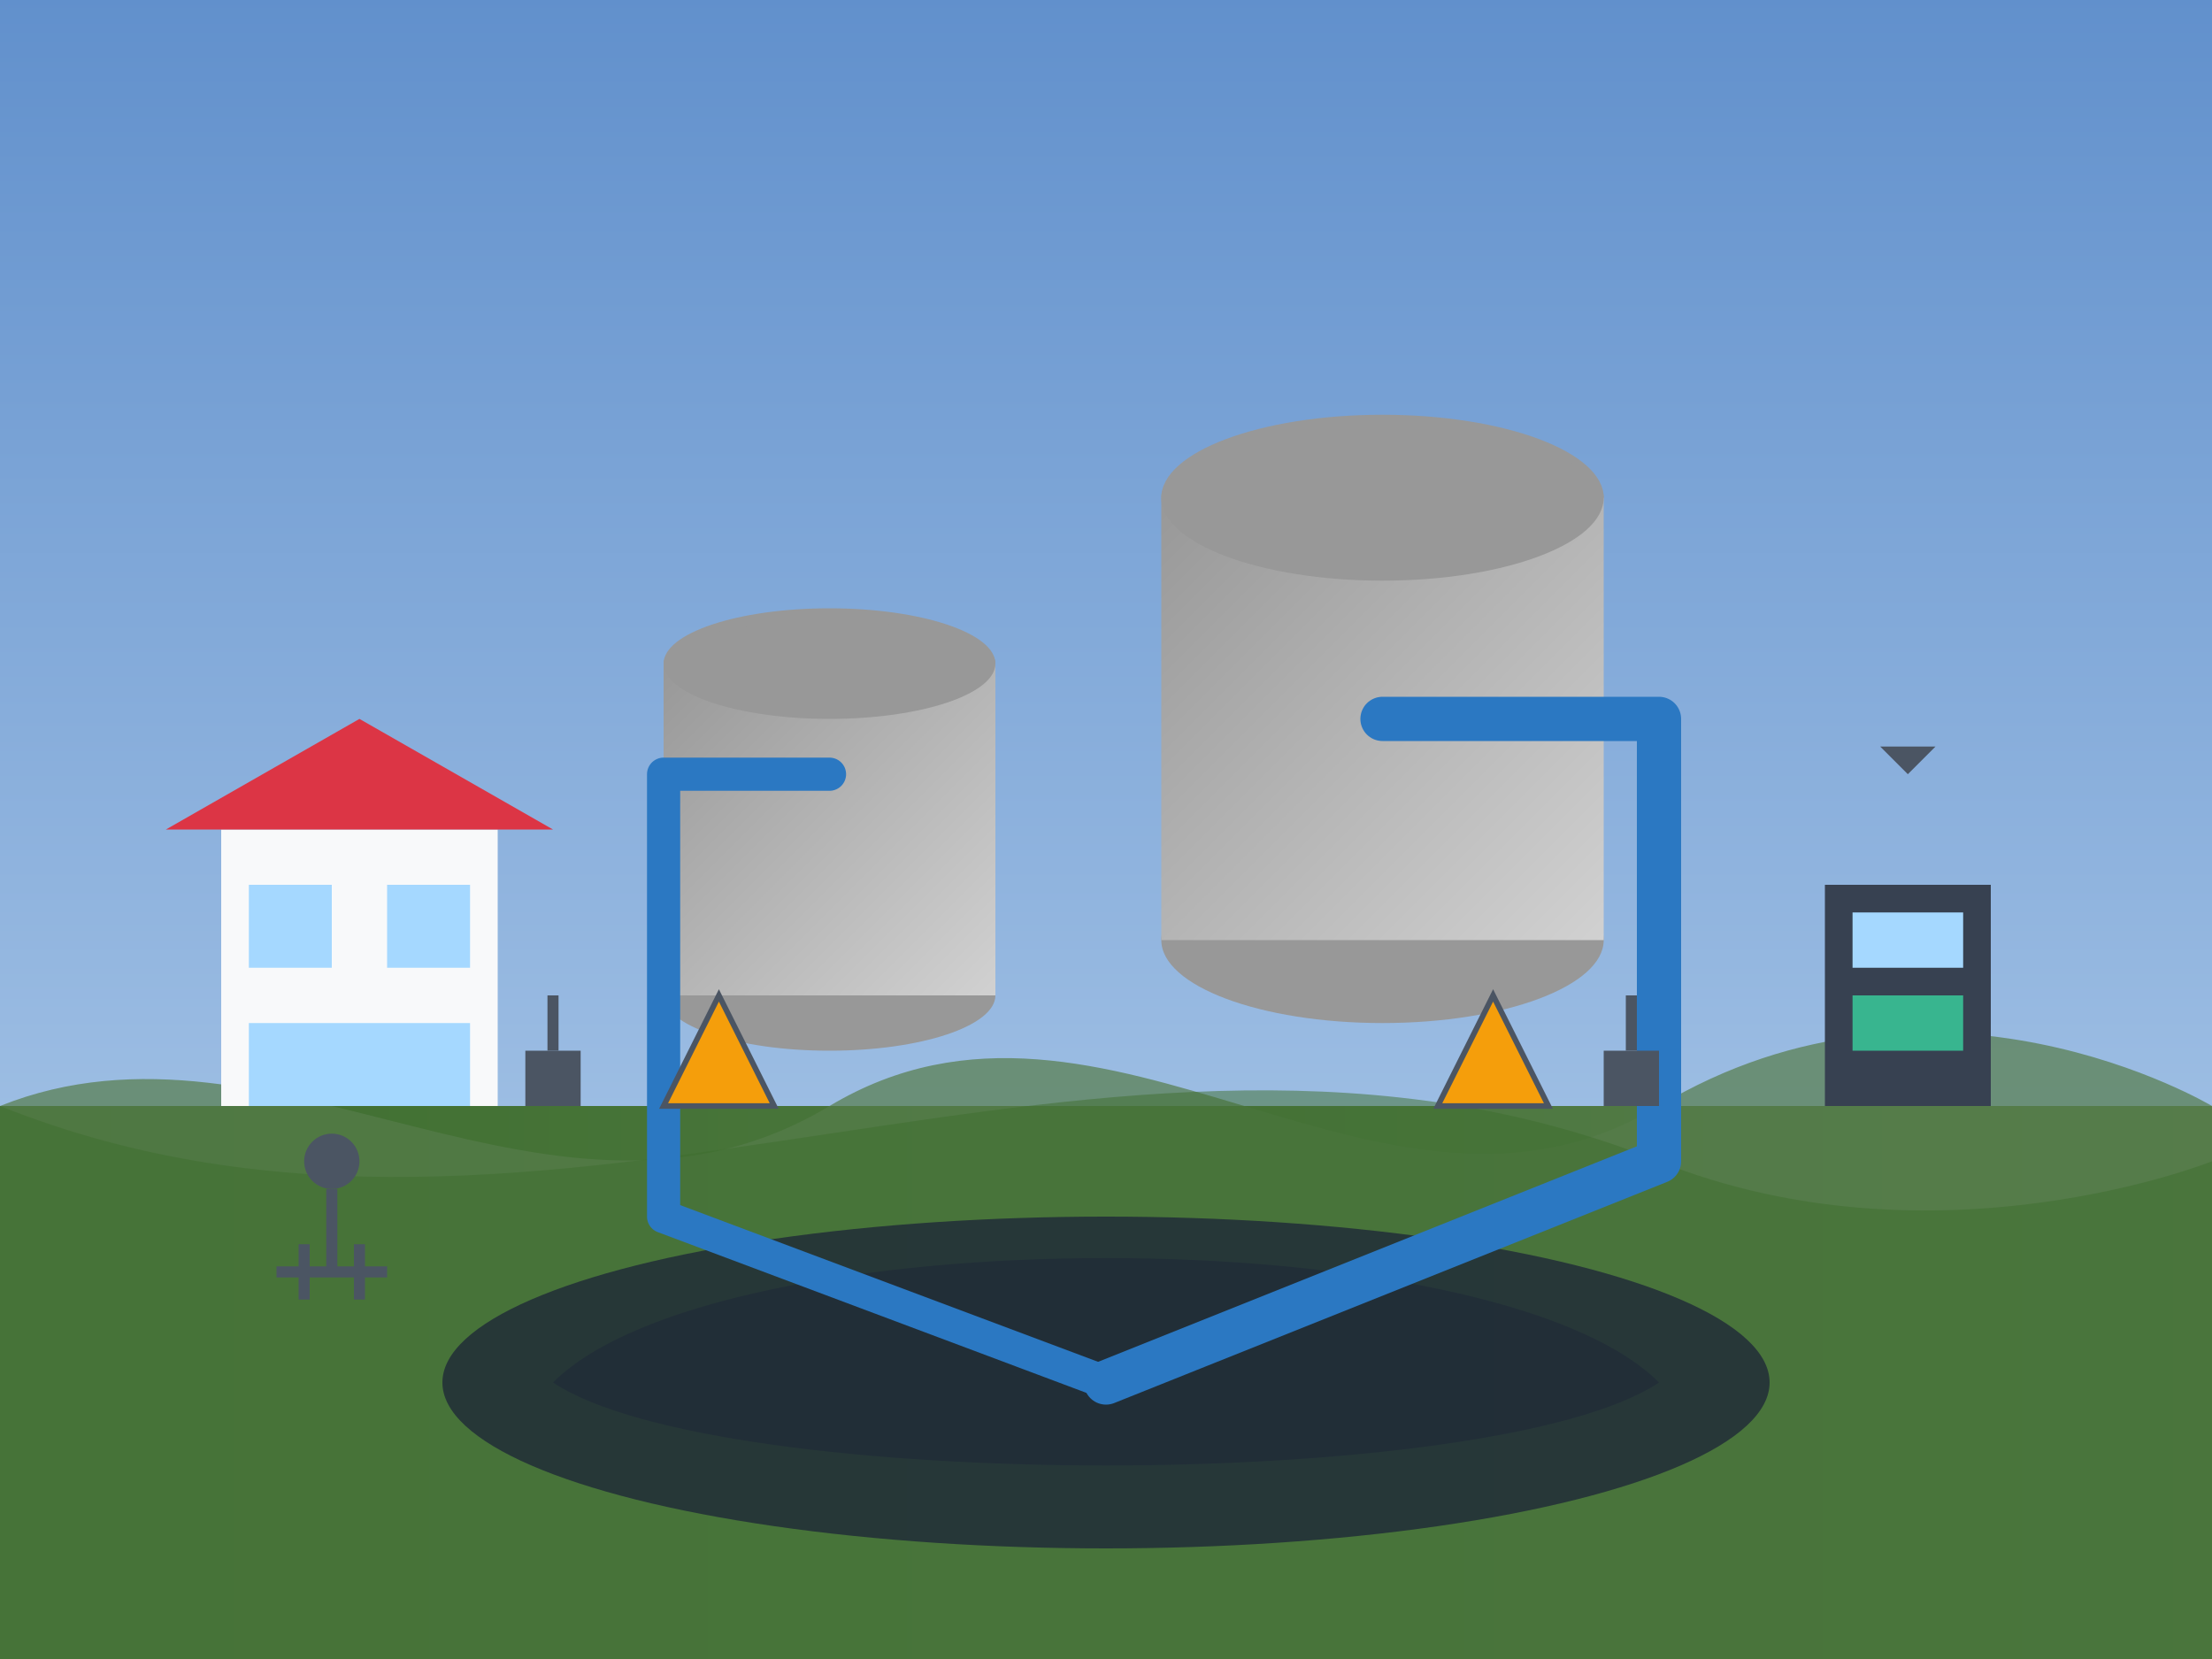 <?xml version="1.0" encoding="UTF-8"?>
<svg width="400" height="300" viewBox="0 0 400 300" xmlns="http://www.w3.org/2000/svg">
  <rect x="0" y="0" width="400" height="300" fill="#333333" stroke="none"/>
  <defs>
    <linearGradient id="sky-gradient-3" x1="0%" y1="0%" x2="0%" y2="100%">
      <stop offset="0%" stop-color="#6190cc"/>
      <stop offset="100%" stop-color="#9cbde3"/>
    </linearGradient>
    <linearGradient id="tank-gradient" x1="0%" y1="0%" x2="100%" y2="100%">
      <stop offset="0%" stop-color="#989898"/>
      <stop offset="100%" stop-color="#d1d1d1"/>
    </linearGradient>
    <linearGradient id="ground-gradient-3" x1="0%" y1="0%" x2="100%" y2="0%">
      <stop offset="0%" stop-color="#3f6f2f"/>
      <stop offset="100%" stop-color="#567d4b"/>
    </linearGradient>
  </defs>
  
  <!-- Background -->
  <rect width="400" height="200" y="0" fill="url(#sky-gradient-3)"/>
  <rect width="400" height="100" y="200" fill="url(#ground-gradient-3)"/>
  
  <!-- Underground storage illustration -->
  <path d="M0,200 C50,180 100,230 150,200 C200,170 250,230 300,200 C350,170 400,200 400,200 L400,300 L0,300 Z" fill="#567d4b" opacity="0.7"/>
  <path d="M0,200 C100,240 200,170 300,210 C350,230 400,210 400,210 L400,300 L0,300 Z" fill="#3f6f2f" opacity="0.5"/>
  
  <!-- Underground cavern -->
  <ellipse cx="200" cy="250" rx="120" ry="30" fill="#1f2937" opacity="0.8"/>
  <path d="M100,250 C130,220 270,220 300,250 C270,270 130,270 100,250 Z" fill="#1f2937" opacity="0.6"/>
  
  <!-- Gas storage tanks -->
  <ellipse cx="150" cy="180" rx="30" ry="10" fill="#989898"/>
  <rect x="120" y="120" width="60" height="60" fill="url(#tank-gradient)"/>
  <ellipse cx="150" cy="120" rx="30" ry="10" fill="#989898"/>
  <path d="M120,120 C120,110 180,110 180,120" fill="#989898"/>
  
  <ellipse cx="250" cy="170" rx="40" ry="15" fill="#989898"/>
  <rect x="210" y="90" width="80" height="80" fill="url(#tank-gradient)"/>
  <ellipse cx="250" cy="90" rx="40" ry="15" fill="#989898"/>
  <path d="M210,90 C210,75 290,75 290,90" fill="#989898"/>
  
  <!-- Pipes and infrastructure -->
  <path d="M150,140 L120,140 L120,220 L200,250" stroke="#2b78c2" stroke-width="6" fill="none" stroke-linecap="round" stroke-linejoin="round"/>
  <path d="M250,130 L300,130 L300,210 L200,250" stroke="#2b78c2" stroke-width="8" fill="none" stroke-linecap="round" stroke-linejoin="round"/>
  
  <!-- Control building -->
  <rect x="40" y="150" width="50" height="50" fill="#f8f9fa"/>
  <rect x="45" y="160" width="15" height="15" fill="#a5d8ff"/>
  <rect x="70" y="160" width="15" height="15" fill="#a5d8ff"/>
  <rect x="45" y="185" width="40" height="15" fill="#a5d8ff"/>
  <path d="M30,150 L65,130 L100,150" fill="#dc3545"/>
  
  <!-- Monitoring equipment -->
  <rect x="330" y="160" width="30" height="40" fill="#374151"/>
  <rect x="335" y="165" width="20" height="10" fill="#a5d8ff"/>
  <rect x="335" y="180" width="20" height="10" fill="#38b58f"/>
  <path d="M345,160 L345,140 L340,135 L350,135 L345,140" fill="#4b5563"/>
  
  <!-- Staff and scale -->
  <circle cx="60" cy="210" r="5" fill="#4b5563"/>
  <path d="M60,215 L60,230" stroke="#4b5563" stroke-width="2"/>
  <path d="M50,230 L70,230" stroke="#4b5563" stroke-width="2"/>
  <path d="M55,225 L55,235" stroke="#4b5563" stroke-width="2"/>
  <path d="M65,225 L65,235" stroke="#4b5563" stroke-width="2"/>
  
  <!-- Warning signs -->
  <path d="M120,200 L130,180 L140,200 Z" fill="#f59e0b" stroke="#4b5563" stroke-width="1"/>
  <path d="M260,200 L270,180 L280,200 Z" fill="#f59e0b" stroke="#4b5563" stroke-width="1"/>
  
  <!-- Field equipment -->
  <rect x="95" y="190" width="10" height="10" fill="#4b5563"/>
  <rect x="290" y="190" width="10" height="10" fill="#4b5563"/>
  <path d="M100,190 L100,180" stroke="#4b5563" stroke-width="2"/>
  <path d="M295,190 L295,180" stroke="#4b5563" stroke-width="2"/>
</svg>